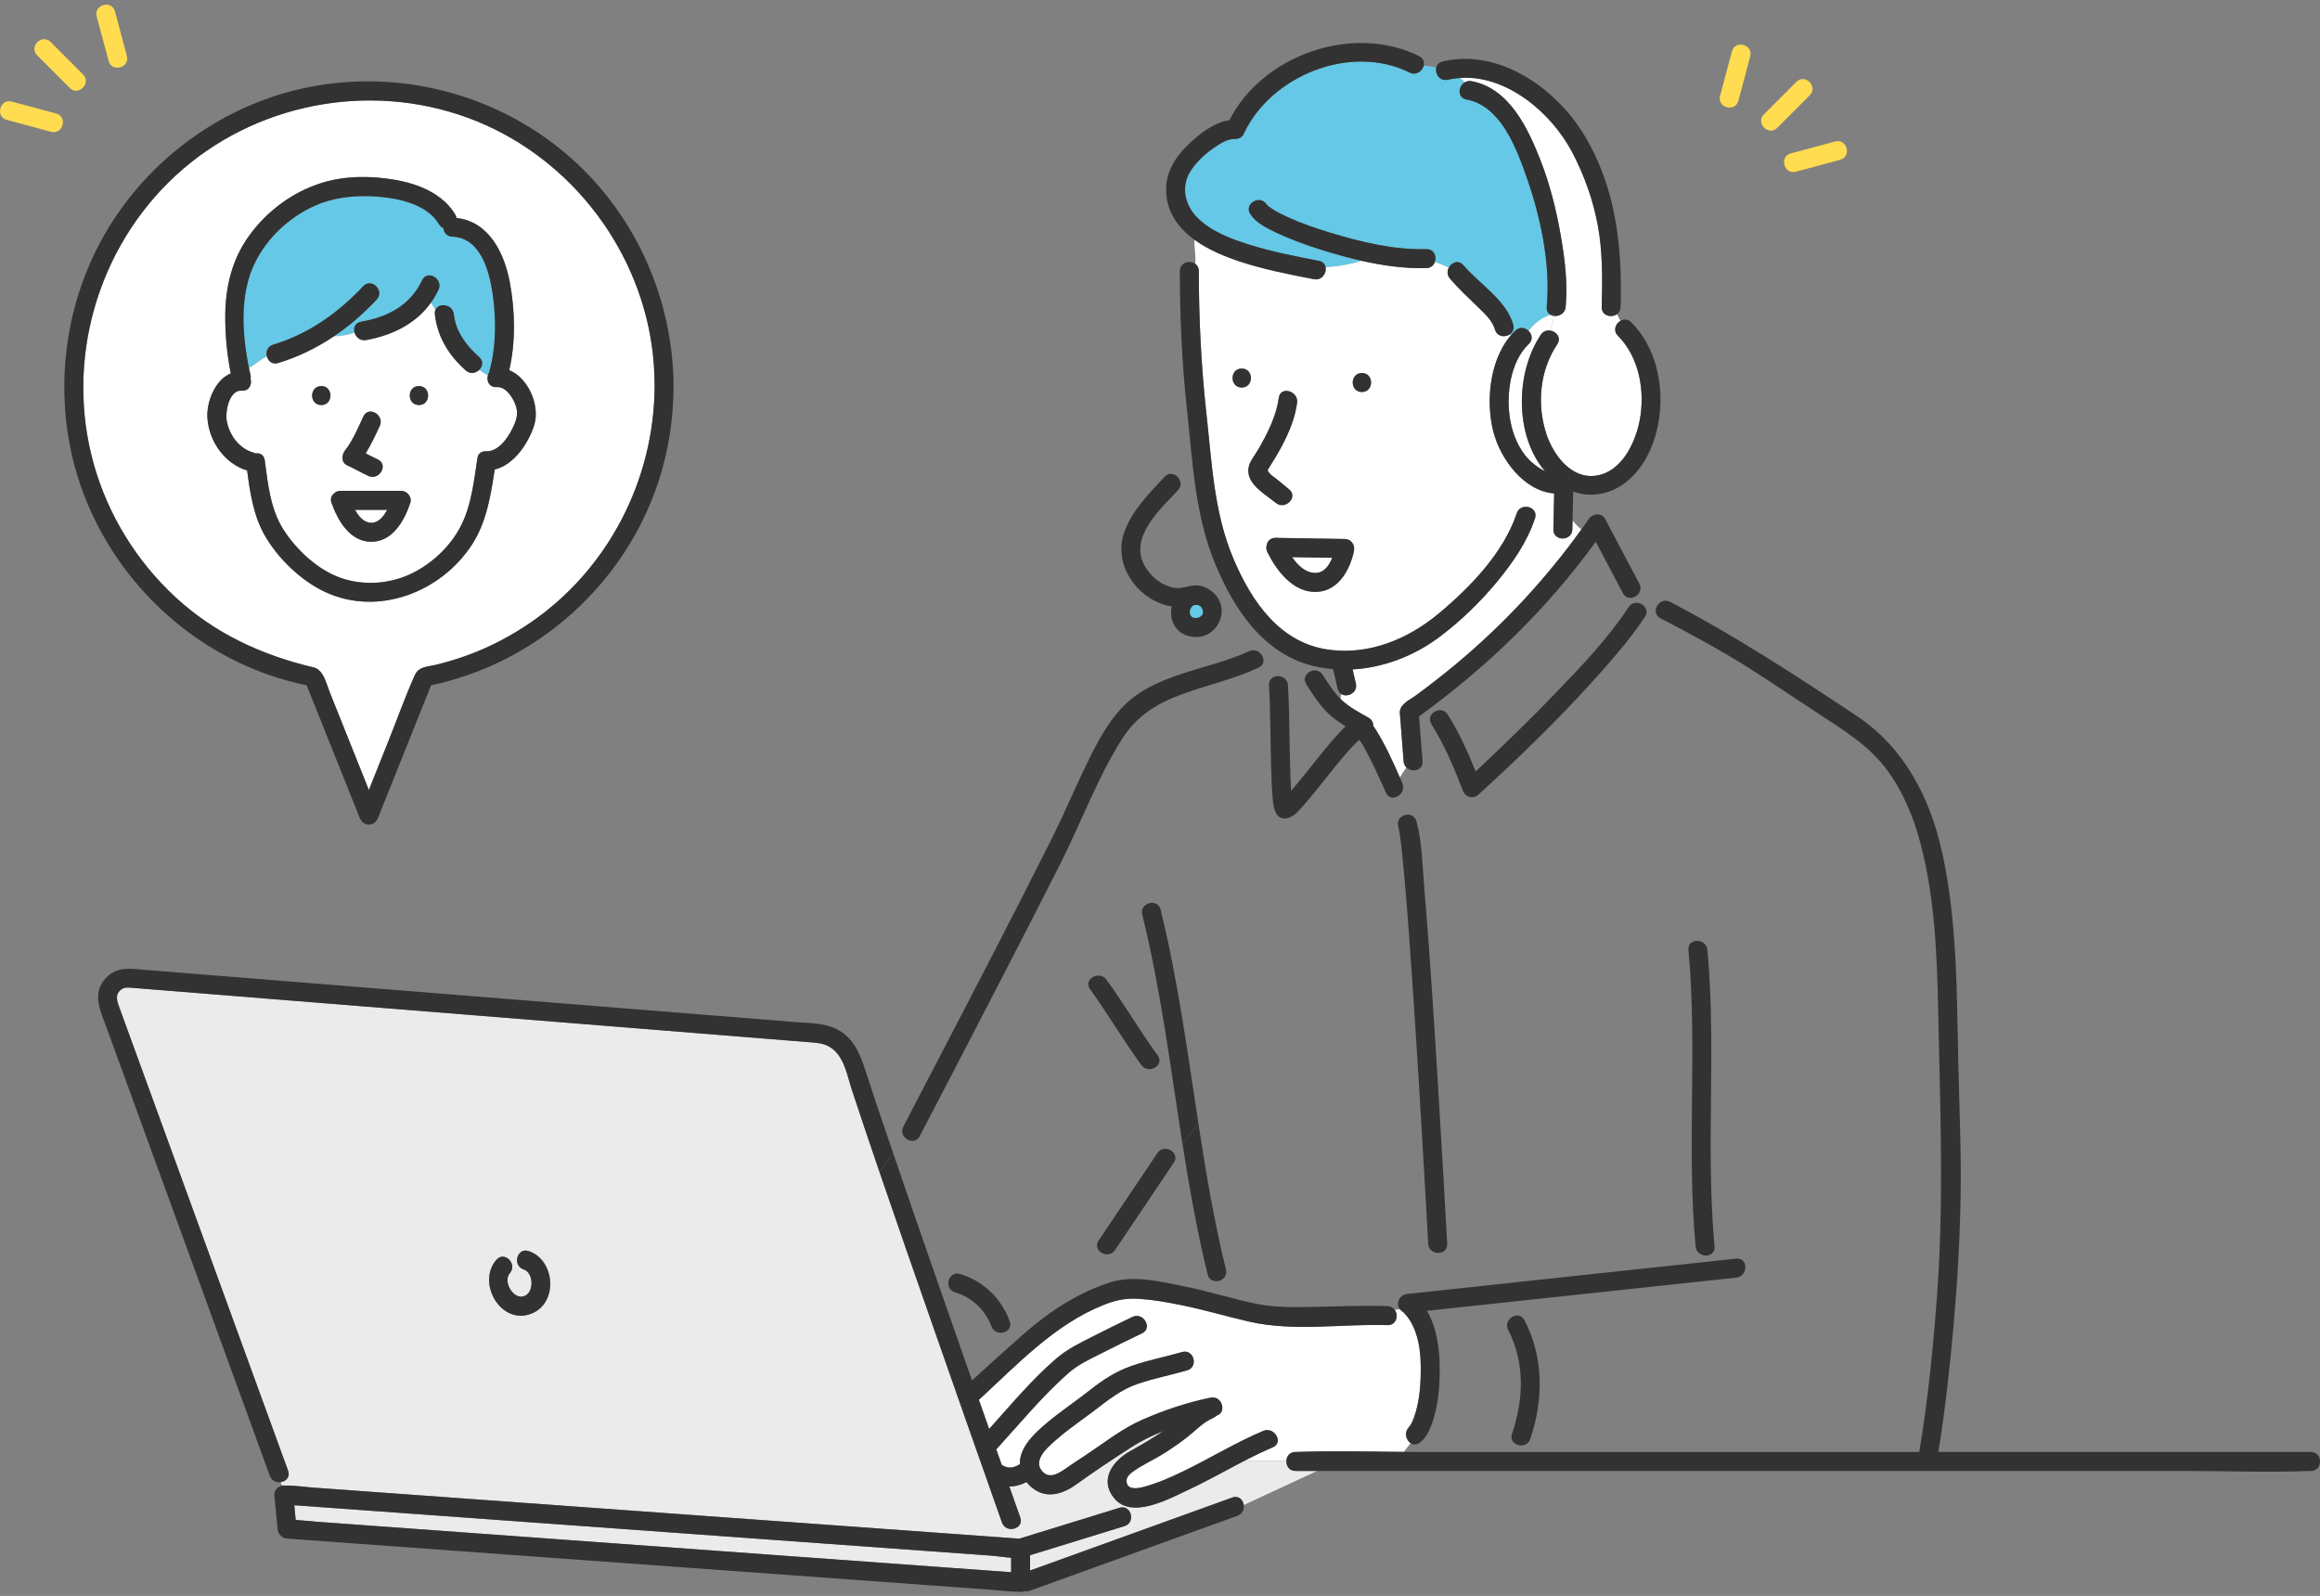 <svg width="266" height="183" viewBox="0 0 266 183" fill="none" xmlns="http://www.w3.org/2000/svg">
<rect x="0" y="0" width="266" height="183" fill="#808080" stroke="none"/>
<g clip-path="url(#clip0_6783_3132)">
<path d="M136.844 69.396C136.195 69.816 136.243 71.008 137.247 70.856C137.723 70.782 138.063 70.434 137.903 69.945C137.709 69.355 137.29 69.319 136.844 69.398V69.396Z" fill="#64C8E6"/>
<path d="M148.146 63.885C148.799 64.825 149.658 65.657 150.735 65.693C151.773 65.728 152.382 64.885 152.747 63.958C151.214 63.932 149.68 63.909 148.146 63.883V63.885Z" fill="white"/>
<path d="M31.315 39.526C35.382 38.287 38.752 35.897 41.645 32.819C42.607 31.796 44.141 33.34 43.182 34.36C41.687 35.952 40.056 37.366 38.285 38.56C39.096 38.529 39.89 38.425 40.651 38.136C40.501 37.608 40.696 37.016 41.388 36.893C44.439 36.354 47.022 35.041 48.394 32.136C48.993 30.869 50.866 31.976 50.271 33.235C50.02 33.764 49.728 34.249 49.404 34.703C49.578 34.978 49.746 35.253 49.924 35.525C50.289 34.679 51.902 34.859 52.03 36.037C52.248 38.032 53.481 39.649 54.935 40.94C55.457 41.404 55.339 42.016 54.957 42.402C55.265 42.651 55.59 42.865 55.935 43.028C55.969 42.913 56.014 42.8 56.082 42.699C56.09 42.651 56.097 42.604 56.111 42.556C56.896 39.734 56.896 36.499 56.469 33.621C56.084 31.02 55.07 27.245 51.862 27.14C51.218 27.119 50.872 26.645 50.821 26.144C50.627 26.067 50.449 25.922 50.313 25.695C48.947 23.41 45.724 22.734 43.277 22.546C40.688 22.346 38.06 22.621 35.704 23.77C32.971 25.103 30.691 27.271 29.295 29.986C27.444 33.59 27.736 38.253 28.54 42.204C29.234 41.758 29.882 41.243 30.586 40.847C30.461 40.328 30.657 39.727 31.309 39.526H31.315Z" fill="#64C8E6"/>
<path d="M58.986 46.137C58.624 45.343 57.907 44.319 56.935 44.388C56.087 44.45 55.759 43.672 55.941 43.028C55.595 42.866 55.271 42.652 54.962 42.402C54.579 42.79 53.927 42.947 53.403 42.481C51.474 40.769 50.144 38.632 49.862 36.038C49.84 35.838 49.868 35.666 49.929 35.525C49.751 35.256 49.583 34.978 49.409 34.703C47.676 37.125 44.964 38.465 41.97 38.994C41.291 39.115 40.804 38.658 40.656 38.137C39.893 38.426 39.099 38.529 38.291 38.561C36.338 39.877 34.214 40.923 31.897 41.628C31.21 41.838 30.727 41.39 30.595 40.848C29.89 41.242 29.241 41.759 28.549 42.204C28.605 42.477 28.662 42.747 28.724 43.012C28.759 43.169 28.761 43.315 28.739 43.45C28.909 44.089 28.577 44.852 27.737 44.794C26.261 44.693 25.818 47.192 26.002 48.256C26.289 49.915 27.453 51.476 29.109 51.915C29.188 51.935 29.259 51.963 29.324 51.994C29.8 51.925 30.271 52.147 30.356 52.771C30.718 55.454 30.984 58.284 32.443 60.634C33.901 62.985 36.419 65.337 39.042 66.26C41.759 67.216 44.872 66.965 47.431 65.65C49.775 64.444 51.852 62.412 52.986 60.022C54.083 57.711 54.358 55.042 54.739 52.543C54.818 52.03 55.154 51.79 55.535 51.759C55.615 51.745 55.698 51.739 55.786 51.743C57.318 51.81 58.555 49.745 59.038 48.513C59.37 47.664 59.375 46.984 58.99 46.137H58.986ZM39.569 51.634C40.459 50.509 41.059 49.048 41.662 47.753C42.255 46.481 44.127 47.59 43.539 48.852C43.047 49.905 42.544 50.984 41.929 51.984C42.391 52.222 42.85 52.464 43.32 52.685C44.587 53.282 43.482 55.159 42.223 54.567C41.401 54.179 40.611 53.731 39.789 53.345C39.091 53.016 39.176 52.131 39.569 51.634ZM36.838 46.446C35.437 46.446 35.439 44.268 36.838 44.268C38.237 44.268 38.237 46.446 36.838 46.446ZM47.044 57.66C46.377 59.686 45.012 62.123 42.571 62.123C40.121 62.123 38.723 59.682 38.01 57.66C37.838 57.171 38.014 56.785 38.33 56.559C38.504 56.391 38.745 56.282 39.057 56.282H45.994C46.672 56.282 47.265 56.981 47.041 57.66H47.044ZM48.034 46.446C46.632 46.446 46.634 44.268 48.034 44.268C49.433 44.268 49.433 46.446 48.034 46.446Z" fill="white"/>
<path d="M40.707 58.461C41.136 59.241 41.745 59.948 42.573 59.946C43.397 59.946 43.98 59.239 44.387 58.461H40.707Z" fill="white"/>
<path d="M20.1 68.461C24.617 72.643 30.005 75.127 35.941 76.527C37.103 76.8 37.384 78.313 37.785 79.317C38.513 81.137 39.24 82.954 39.969 84.774C40.744 86.713 41.52 88.651 42.295 90.59C43.044 88.719 43.793 86.848 44.54 84.976C45.548 82.459 46.457 79.873 47.572 77.4C48.014 76.418 49.028 76.465 49.973 76.236C51.277 75.921 52.564 75.527 53.823 75.057C56.301 74.133 58.661 72.879 60.844 71.382C69.712 65.301 75.01 55.051 75.058 44.318C75.052 42.803 74.965 41.285 74.757 39.784C73.113 27.948 64.852 17.617 53.637 13.506C42.226 9.324 29.107 11.865 20.155 20.12C11.127 28.445 7.428 41.401 10.762 53.249C12.4 59.073 15.667 64.36 20.102 68.463L20.1 68.461ZM26.461 42.819C26.038 40.695 25.829 38.495 25.829 36.342C25.829 32.958 26.582 29.748 28.599 26.983C30.639 24.191 33.517 22.049 36.817 20.995C39.538 20.128 42.59 20.136 45.378 20.635C47.989 21.102 50.777 22.217 52.196 24.595C52.277 24.732 52.325 24.867 52.344 24.997C56.054 25.399 57.823 28.986 58.457 32.378C59.058 35.593 59.147 39.209 58.388 42.445C60.597 43.336 61.913 46.511 61.273 48.673C60.67 50.703 58.967 53.319 56.724 53.833C56.273 56.816 55.787 59.881 54.115 62.451C50.568 67.905 43.38 70.701 37.305 67.891C34.517 66.6 31.823 64.002 30.315 61.317C29.046 59.055 28.675 56.489 28.337 53.954C25.771 53.172 23.979 50.627 23.785 47.982C23.651 46.146 24.631 43.564 26.461 42.819Z" fill="white"/>
<path d="M115.929 178.619C115.143 178.574 114.327 178.431 113.585 178.378C111.25 178.21 108.916 178.039 106.58 177.871C99.554 177.362 92.53 176.855 85.505 176.346C77.382 175.758 69.262 175.17 61.139 174.584C54.398 174.097 47.657 173.608 40.916 173.12C38.525 172.948 36.133 172.774 33.742 172.602C33.795 173.164 33.849 173.724 33.902 174.287C34.724 174.336 35.55 174.439 36.365 174.499C38.661 174.665 40.959 174.833 43.256 175C50.25 175.509 57.242 176.015 64.236 176.524C72.362 177.114 80.489 177.705 88.615 178.297C95.299 178.782 101.985 179.269 108.669 179.754C111.089 179.93 113.508 180.107 115.929 180.281V178.621V178.619Z" fill="#EBEBEB"/>
<path d="M162.121 162.548C162.789 160.671 162.924 158.544 162.894 156.57C162.868 154.849 162.612 153.027 161.726 151.52C161.507 151.146 161.293 150.884 161.001 150.568C160.979 150.544 160.918 150.484 160.865 150.433C160.849 150.421 160.831 150.409 160.815 150.399C160.683 150.316 160.58 150.219 160.499 150.114C160.307 150.148 160.114 150.175 159.914 150.197C160.368 150.843 160.09 151.975 159.076 151.944C153.847 151.777 148.317 152.724 143.169 151.532C140.57 150.93 138.019 150.171 135.4 149.643C133.837 149.326 132.256 149.041 130.663 148.932C129.136 148.827 128.017 149.043 126.584 149.607C120.938 151.829 116.626 156.467 112.227 160.51C112.618 161.625 113.009 162.742 113.402 163.857C115.883 161.092 118.313 158.174 121.124 155.758C122.387 154.675 123.817 153.989 125.298 153.239C126.802 152.476 128.311 151.726 129.833 151.003C131.092 150.407 132.195 152.284 130.93 152.884C129.406 153.607 127.896 154.356 126.394 155.12C125.049 155.803 123.677 156.407 122.535 157.407C119.517 160.051 116.922 163.235 114.221 166.19C114.43 166.788 114.642 167.384 114.853 167.98C114.887 167.995 114.922 168.013 114.956 168.033C115.697 168.461 116.292 168.271 116.924 167.892C116.92 167.764 116.922 167.635 116.934 167.506C117.112 165.724 118.683 164.288 119.97 163.199C121.547 161.867 123.274 160.726 124.892 159.449C126.426 158.239 127.881 157.265 129.74 156.619C131.63 155.962 133.604 155.581 135.525 155.031C136.875 154.645 137.446 156.748 136.102 157.132C134.236 157.667 132.321 158.041 130.481 158.665C128.501 159.334 127.058 160.526 125.416 161.774C124.07 162.797 122.661 163.744 121.379 164.847C120.432 165.661 118.355 167.267 119.418 168.617C120.321 169.766 121.553 168.833 122.458 168.197C123.076 167.764 123.717 167.352 124.347 166.936C126.517 165.508 128.594 163.831 130.985 162.784C133.507 161.679 136.09 160.819 138.784 160.261C140.122 159.983 140.703 161.985 139.448 162.338C139.341 162.453 139.207 162.548 139.039 162.617C137.952 163.067 137.161 163.964 136.189 164.726C135.282 165.439 134.335 166.094 133.357 166.706C132.252 167.397 131.023 167.938 129.962 168.691C129.604 168.944 129.169 169.283 129.159 169.766C129.138 170.873 130.367 170.693 131.066 170.508C132.653 170.093 134.203 169.411 135.675 168.696C138.754 167.201 141.669 165.409 144.829 164.073C146.104 163.532 147.21 165.409 145.926 165.954C144.792 166.433 143.689 166.974 142.598 167.538H147.479C147.495 167.007 147.845 166.489 148.527 166.489C148.59 166.489 148.655 166.49 148.718 166.489C152.786 166.332 156.884 166.447 160.961 166.481C161.214 166.146 161.473 165.817 161.726 165.481C161.157 165.1 160.93 164.087 161.677 163.548C161.272 163.839 161.712 163.419 161.629 163.542C161.837 163.231 161.989 162.898 162.114 162.548H162.121Z" fill="white"/>
<path d="M151.381 28.608C149.6 28.045 147.828 27.402 146.146 26.588C145.136 26.099 143.978 25.52 143.353 24.544C142.597 23.36 144.478 22.269 145.231 23.445C145.219 23.427 145.314 23.564 145.496 23.701C145.602 23.78 145.802 23.915 145.96 24.015C146.521 24.366 147.118 24.659 147.719 24.932C149.261 25.635 150.879 26.184 152.5 26.677C156.043 27.754 159.814 28.667 163.541 28.57C164.415 28.546 164.741 29.382 164.527 30.026C165.051 30.243 165.6 30.441 166.118 30.689C166.438 30.089 167.231 29.758 167.788 30.414C169.606 32.552 172.689 34.392 173.501 37.212C173.65 37.724 173.44 38.123 173.102 38.35C173.142 38.39 173.179 38.431 173.213 38.477C173.381 38.279 173.559 38.089 173.746 37.911C174.245 37.435 174.871 37.566 175.256 37.936C175.916 37.113 176.745 36.416 177.782 36.099C177.495 35.938 177.3 35.639 177.339 35.194C177.802 30.158 176.594 24.673 174.905 19.952C173.75 16.724 171.976 12.116 168.138 11.413C167.073 11.217 167.183 9.916 167.922 9.455C167.778 9.267 167.614 9.093 167.434 8.938C166.958 8.97 166.48 9.035 166.001 9.146C165.063 9.364 164.498 8.437 164.679 7.734C164.207 7.607 163.721 7.554 163.229 7.554C163.063 8.172 162.367 8.7 161.616 8.326C154.877 4.964 145.658 8.675 142.579 15.398C142.429 15.724 141.99 15.954 141.64 15.936C140.713 15.891 139.786 16.532 139.061 17.041C138.051 17.752 137.091 18.665 136.442 19.722C135.397 21.431 135.869 23.515 137.223 24.903C138.816 26.532 141.118 27.394 143.247 28.059C145.855 28.875 148.543 29.402 151.223 29.916C151.677 30.004 151.917 30.293 151.986 30.629C153.385 30.582 154.794 30.303 156.122 29.915C154.509 29.55 152.919 29.099 151.379 28.612L151.381 28.608Z" fill="#64C8E6"/>
<path d="M180.299 59.697C180.291 60.029 180.285 60.364 180.277 60.697C180.247 62.099 178.073 62.099 178.103 60.697C178.133 59.324 178.162 57.952 178.192 56.58C174.737 56.322 172.048 52.663 171.234 49.556C170.318 46.073 170.781 41.328 173.21 38.472C173.176 38.427 173.139 38.385 173.099 38.346C172.544 38.716 171.645 38.621 171.403 37.787C171.091 36.702 170.152 35.882 169.368 35.124C168.299 34.09 167.214 33.086 166.249 31.952C165.902 31.542 165.915 31.062 166.117 30.686C165.599 30.439 165.05 30.241 164.526 30.023C164.396 30.413 164.068 30.732 163.54 30.746C161.074 30.811 158.572 30.462 156.125 29.91C154.797 30.298 153.388 30.577 151.989 30.625C152.127 31.306 151.564 32.189 150.649 32.013C147.831 31.47 144.997 30.918 142.263 30.025C140.483 29.443 138.536 28.647 136.949 27.492C136.904 28.385 137.143 29.373 137.042 30.249C137.285 30.423 137.453 30.702 137.453 31.092C137.457 36.569 137.722 41.987 138.325 47.431C138.951 53.093 139.186 58.837 141.453 64.144C143.542 69.039 146.799 73.788 152.445 74.514C157.07 75.109 161.498 73.251 164.99 70.326C168.566 67.334 172.4 63.386 173.901 58.863C174.342 57.538 176.441 58.108 175.998 59.441C175.085 62.192 173.39 64.611 171.552 66.819C169.649 69.105 167.49 71.194 165.117 72.986C162.232 75.168 158.696 76.556 155.087 76.76C155.212 77.299 155.336 77.837 155.459 78.376C155.704 79.439 154.487 80.025 153.789 79.588C153.749 79.766 153.718 79.948 153.702 80.134C153.749 80.18 153.793 80.229 153.84 80.273C154.734 81.113 155.858 81.699 156.915 82.297C157.315 82.522 157.465 82.877 157.443 83.228C157.577 83.404 157.7 83.594 157.817 83.78C158.864 85.471 159.696 87.321 160.5 89.146C160.73 88.752 160.973 88.368 161.251 87.998C161.075 87.826 160.955 87.588 160.931 87.285C160.801 85.594 160.672 83.903 160.542 82.21C160.528 82.022 160.483 81.81 160.496 81.621C160.568 80.707 161.623 80.263 162.281 79.782C163.86 78.625 165.405 77.423 166.911 76.172C172.356 71.641 177.178 66.459 181.312 60.714C180.925 60.398 180.599 60.051 180.301 59.691L180.299 59.697ZM142.372 44.437C140.971 44.437 140.973 42.259 142.372 42.259C143.771 42.259 143.771 44.437 142.372 44.437ZM143.125 54.011C143.115 53.286 143.471 52.776 143.846 52.199C144.281 51.536 144.674 50.847 145.036 50.142C145.765 48.724 146.404 47.205 146.619 45.615C146.805 44.231 148.9 44.823 148.716 46.193C148.36 48.839 146.957 51.346 145.548 53.562C145.273 53.995 145.307 53.936 145.548 54.257C145.744 54.516 146.129 54.736 146.376 54.94C146.852 55.334 147.331 55.726 147.807 56.12C148.888 57.011 147.342 58.544 146.269 57.661C145.151 56.738 143.147 55.657 143.123 54.013L143.125 54.011ZM155.238 63.184C154.777 65.374 153.435 67.79 150.923 67.871C148.263 67.958 146.37 65.449 145.313 63.314C145.188 63.061 145.165 62.815 145.212 62.594C145.269 62.126 145.591 61.703 146.178 61.679C146.301 61.657 146.423 61.657 146.542 61.681C149.091 61.722 151.641 61.764 154.19 61.805C154.929 61.817 155.384 62.489 155.238 63.184ZM156.149 44.95C154.747 44.95 154.749 42.772 156.149 42.772C157.548 42.772 157.548 44.95 156.149 44.95Z" fill="white"/>
<path d="M185.507 38.507C184.914 37.911 185.228 37.121 185.787 36.796C185.643 36.55 185.518 36.287 185.408 36.016C184.769 36.493 183.613 36.22 183.643 35.192C183.732 32.099 183.763 28.964 183.208 25.909C182.669 22.946 181.629 20.049 180.222 17.39C177.862 12.932 172.746 8.582 167.436 8.934C167.615 9.091 167.779 9.265 167.924 9.451C168.139 9.316 168.408 9.253 168.716 9.308C173.048 10.102 175.2 14.726 176.641 18.412C177.702 21.128 178.416 23.984 178.924 26.853C179.406 29.586 179.769 32.416 179.515 35.192C179.443 35.962 178.742 36.307 178.153 36.221C178.096 36.802 177.943 37.36 177.756 37.907C178.453 38.018 179.05 38.734 178.546 39.483C176.528 42.479 176.181 46.447 177.331 49.843C178.139 52.226 180.188 54.978 183.034 54.537C185.924 54.087 187.469 50.849 187.983 48.289C188.655 44.948 187.975 40.984 185.509 38.507H185.507Z" fill="white"/>
<path d="M175.28 39.446C173.1 41.522 172.64 45.438 173.173 48.294C173.462 49.84 174.128 51.47 175.221 52.623C175.679 53.106 176.383 53.668 177.138 54.036C173.606 49.896 173.762 42.692 176.663 38.385C176.942 37.971 177.361 37.846 177.75 37.908C177.94 37.359 178.09 36.803 178.147 36.222C178.015 36.203 177.889 36.159 177.776 36.098C176.736 36.413 175.91 37.109 175.25 37.935C175.649 38.318 175.794 38.957 175.278 39.448L175.28 39.446Z" fill="white"/>
<path d="M147.486 167.54H142.605C140.449 168.654 138.34 169.862 136.134 170.886C133.915 171.916 129.719 174.245 127.721 171.767C126.008 169.645 127.615 167.494 129.559 166.403C130.862 165.672 132.154 164.926 133.387 164.092C132.081 164.609 130.822 165.227 129.662 165.975C127.53 167.351 125.387 168.773 123.328 170.258C122.085 171.153 120.49 171.753 119.016 171.031C118.504 170.781 118.049 170.399 117.694 169.94C117.048 170.264 116.393 170.452 115.723 170.449C116.142 171.633 116.557 172.817 116.976 174.001C117.447 175.328 115.344 175.892 114.88 174.579C114.741 174.189 114.605 173.801 114.467 173.411C111.921 166.209 109.389 159.001 106.872 151.789C104.852 146.003 102.826 140.215 100.844 134.414C99.781 131.306 98.731 128.193 97.702 125.074C97.121 123.317 96.781 120.941 95.022 119.987C94.326 119.608 93.583 119.569 92.82 119.507C91.228 119.379 89.637 119.252 88.044 119.123C81.151 118.569 74.259 118.016 67.366 117.462C58.641 116.761 49.914 116.06 41.188 115.359C34.226 114.8 27.266 114.24 20.303 113.682C18.613 113.547 16.926 113.41 15.236 113.276C14.742 113.236 14.284 113.149 13.849 113.499C13.119 114.086 13.45 114.886 13.704 115.589C15.698 121.064 17.695 126.541 19.689 132.016C22.627 140.086 25.568 148.155 28.507 156.225C30.015 160.365 31.523 164.506 33.032 168.647C33.299 169.377 32.775 169.874 32.175 169.953C32.228 170.082 32.281 170.215 32.333 170.346C32.402 170.332 32.471 170.328 32.54 170.332C32.588 170.336 32.635 170.344 32.682 170.342C33.766 170.32 34.892 170.502 35.971 170.579C38.307 170.748 40.641 170.918 42.977 171.086C50.003 171.595 57.026 172.102 64.052 172.611C72.174 173.199 80.295 173.785 88.417 174.373C95.158 174.86 101.899 175.35 108.64 175.837C111.391 176.037 114.142 176.235 116.893 176.435C116.943 176.413 116.992 176.391 117.048 176.375C120.816 175.213 124.583 174.053 128.352 172.89C129.694 172.476 130.263 174.579 128.929 174.991C125.32 176.104 121.71 177.217 118.101 178.33V180.082C118.878 179.803 119.652 179.522 120.429 179.243C127.383 176.732 134.336 174.223 141.29 171.712C142.022 171.449 142.52 171.975 142.599 172.579L151.029 168.662H148.533C147.816 168.662 147.468 168.092 147.486 167.534V167.54ZM60.931 150.63C57.429 152.009 54.615 147.098 56.919 144.452C57.842 143.395 59.374 144.941 58.457 145.993C57.595 146.981 58.963 149.238 60.238 148.563C61.265 148.019 61.155 145.925 60.038 145.557C58.714 145.12 59.285 143.017 60.615 143.456C63.659 144.464 64.038 149.407 60.931 150.63Z" fill="#EBEBEB"/>
<path d="M148.161 92.203C148.139 92.335 148.157 92.269 148.161 92.203V92.203Z" fill="#64C8E6"/>
<path d="M156.248 84.511C156.248 84.511 156.258 84.517 156.26 84.522C156.266 84.532 156.29 84.459 156.248 84.511Z" fill="#64C8E6"/>
<path d="M177.779 36.095C177.892 36.158 178.016 36.202 178.151 36.22C178.159 36.147 178.161 36.071 178.167 35.996C178.034 36.022 177.908 36.057 177.781 36.095H177.779Z" fill="#323232"/>
<path d="M178.921 26.853C178.413 23.983 177.7 21.128 176.638 18.411C175.198 14.726 173.046 10.102 168.714 9.308C168.405 9.251 168.136 9.316 167.921 9.451C168.208 9.825 168.419 10.249 168.526 10.674C168.419 10.251 168.21 9.825 167.921 9.451C167.182 9.912 167.071 11.213 168.136 11.409C171.974 12.112 173.747 16.72 174.903 19.948C176.593 24.671 177.8 30.156 177.338 35.19C177.296 35.635 177.492 35.934 177.781 36.094C177.907 36.057 178.034 36.023 178.166 35.995C178.188 35.625 178.17 35.245 178.091 34.851C178.17 35.247 178.186 35.625 178.166 35.995C178.162 36.071 178.158 36.146 178.15 36.219C178.739 36.304 179.441 35.96 179.512 35.19C179.767 32.413 179.405 29.584 178.921 26.851V26.853Z" fill="#323232"/>
<path d="M154.191 61.805C151.641 61.763 149.092 61.722 146.543 61.68C146.424 61.656 146.3 61.656 146.179 61.678C145.594 61.702 145.272 62.126 145.213 62.593C145.165 62.815 145.187 63.062 145.313 63.314C146.371 65.448 148.264 67.956 150.924 67.87C153.436 67.789 154.778 65.373 155.238 63.183C155.384 62.488 154.928 61.817 154.191 61.805ZM150.736 65.694C149.657 65.656 148.8 64.827 148.147 63.886C149.681 63.912 151.214 63.936 152.748 63.961C152.382 64.886 151.774 65.732 150.736 65.696V65.694Z" fill="#323232"/>
<path d="M181.645 15.492C178.398 10.128 171.925 5.532 165.423 7.041C164.999 7.14 164.763 7.411 164.68 7.73C165.34 7.906 165.979 8.219 166.57 8.714C165.979 8.221 165.34 7.906 164.68 7.73C164.499 8.433 165.064 9.36 166.003 9.142C166.481 9.031 166.959 8.965 167.435 8.934C172.746 8.581 177.864 12.932 180.222 17.389C181.629 20.049 182.67 22.946 183.208 25.908C183.763 28.964 183.734 32.098 183.643 35.191C183.613 36.219 184.771 36.492 185.407 36.015C185.172 35.429 185 34.797 184.828 34.199C184.998 34.797 185.17 35.429 185.407 36.015C185.641 35.841 185.805 35.568 185.817 35.191C186.014 28.33 185.279 21.494 181.645 15.494V15.492Z" fill="#323232"/>
<path d="M173.499 37.209C172.685 34.391 169.602 32.55 167.786 30.411C167.227 29.754 166.434 30.086 166.116 30.686C166.699 30.966 167.243 31.304 167.658 31.803C167.243 31.304 166.701 30.964 166.116 30.686C165.916 31.063 165.901 31.544 166.248 31.952C167.213 33.086 168.298 34.09 169.367 35.124C170.152 35.882 171.09 36.704 171.403 37.787C171.79 39.132 173.889 38.56 173.499 37.209Z" fill="#323232"/>
<path d="M187.044 36.965C186.646 36.567 186.162 36.577 185.787 36.794C186.125 37.365 186.573 37.84 187.219 38.119C186.573 37.842 186.123 37.367 185.787 36.794C185.227 37.119 184.913 37.911 185.506 38.505C187.972 40.983 188.652 44.947 187.98 48.288C187.466 50.848 185.919 54.086 183.032 54.535C180.188 54.977 178.136 52.224 177.328 49.842C176.178 46.446 176.524 42.477 178.544 39.481C179.048 38.733 178.451 38.016 177.753 37.905C177.429 38.848 177.002 39.763 176.787 40.733C177.002 39.765 177.429 38.848 177.753 37.905C177.364 37.844 176.945 37.969 176.666 38.382C173.765 42.689 173.609 49.893 177.14 54.034C176.385 53.666 175.682 53.103 175.223 52.62C174.131 51.468 173.465 49.838 173.176 48.291C172.642 45.438 173.103 41.521 175.283 39.444C175.799 38.953 175.654 38.313 175.255 37.931C174.931 38.337 174.644 38.771 174.395 39.206C174.644 38.771 174.929 38.335 175.255 37.931C174.87 37.561 174.243 37.43 173.745 37.905C170.852 40.662 170.257 45.828 171.235 49.555C172.052 52.662 174.741 56.321 178.194 56.579C178.164 57.951 178.134 59.323 178.105 60.696C178.075 62.097 180.249 62.097 180.279 60.696C180.287 60.363 180.293 60.028 180.3 59.696C180.061 59.406 179.836 59.109 179.615 58.812C179.838 59.109 180.061 59.406 180.3 59.696C180.324 58.589 180.348 57.48 180.372 56.373C182.401 57.093 184.654 56.682 186.403 55.311C188.753 53.47 189.929 50.484 190.277 47.589C190.725 43.84 189.761 39.695 187.045 36.967L187.044 36.965Z" fill="#323232"/>
<path d="M134.346 69.543C134.034 70.995 134.684 72.615 136.467 72.977C139.623 73.616 141.459 69.579 138.773 67.69C138.208 67.292 137.54 67.07 136.846 67.141C136.739 67.137 136.627 67.151 136.506 67.183C136.488 67.187 136.473 67.195 136.455 67.199C135.822 67.319 135.273 67.517 134.575 67.391C133.131 67.127 131.854 66.052 131.182 64.769C129.486 61.533 133.067 58.353 135.061 56.216C136.016 55.193 134.482 53.65 133.524 54.676C131.763 56.563 129.805 58.513 128.911 60.995C128.083 63.288 128.797 65.662 130.425 67.409C131.459 68.517 132.858 69.309 134.344 69.543H134.346ZM137.245 70.854C136.239 71.007 136.194 69.816 136.842 69.395C137.289 69.315 137.708 69.351 137.901 69.941C138.061 70.43 137.722 70.781 137.245 70.852V70.854Z" fill="#323232"/>
<path d="M31.875 77.733C32.956 78.072 34.054 78.349 35.161 78.581C37.189 83.65 39.216 88.717 41.244 93.787C41.655 94.814 42.928 94.817 43.341 93.787C45.368 88.717 47.396 83.648 49.426 78.579C61.572 76.024 71.686 66.959 75.534 55.113C76.665 51.632 77.212 47.972 77.23 44.315C77.184 34.014 72.613 24.055 64.689 17.453C56.665 10.768 45.983 8.004 35.726 9.93C25.764 11.802 16.918 18.202 11.912 27.02C6.689 36.22 5.902 47.679 9.922 57.483C13.863 67.093 21.962 74.628 31.875 77.735V77.733ZM20.151 20.117C29.104 11.861 42.224 9.321 53.633 13.503C64.849 17.614 73.109 27.942 74.754 39.78C74.963 41.281 75.048 42.8 75.054 44.315C75.005 55.05 69.706 65.299 60.841 71.379C58.659 72.876 56.299 74.129 53.819 75.054C52.56 75.523 51.276 75.917 49.969 76.232C49.023 76.46 48.011 76.414 47.568 77.397C46.453 79.868 45.544 82.456 44.536 84.973C43.788 86.844 43.038 88.716 42.291 90.587C41.517 88.648 40.74 86.71 39.965 84.771C39.238 82.951 38.511 81.133 37.782 79.313C37.38 78.309 37.098 76.799 35.938 76.523C30.001 75.123 24.614 72.64 20.096 68.458C15.663 64.355 12.396 59.068 10.756 53.244C7.422 41.396 11.122 28.44 20.149 20.115L20.151 20.117Z" fill="#323232"/>
<path d="M45.996 56.283H39.059C38.747 56.283 38.504 56.392 38.332 56.56C38.016 56.786 37.838 57.172 38.011 57.661C38.725 59.683 40.122 62.125 42.573 62.125C45.013 62.125 46.379 59.687 47.045 57.661C47.268 56.982 46.673 56.283 45.998 56.283H45.996ZM42.573 59.947C41.745 59.947 41.136 59.242 40.707 58.461H44.387C43.982 59.24 43.397 59.945 42.573 59.947Z" fill="#323232"/>
<path d="M41.661 47.754C41.059 49.049 40.458 50.509 39.569 51.636C39.175 52.133 39.09 53.018 39.788 53.346C40.61 53.735 41.401 54.182 42.223 54.568C43.482 55.16 44.586 53.283 43.319 52.687C42.849 52.465 42.389 52.224 41.928 51.986C42.543 50.986 43.049 49.909 43.539 48.853C44.128 47.59 42.254 46.483 41.661 47.754Z" fill="#323232"/>
<path d="M36.837 44.268C35.438 44.268 35.436 46.446 36.837 46.446C38.238 46.446 38.238 44.268 36.837 44.268Z" fill="#323232"/>
<path d="M48.033 44.268C46.633 44.268 46.631 46.446 48.033 46.446C49.434 46.446 49.434 44.268 48.033 44.268Z" fill="#323232"/>
<path d="M49.859 36.036C50.142 38.63 51.472 40.767 53.401 42.479C54.444 43.406 55.988 41.871 54.938 40.939C53.484 39.646 52.251 38.03 52.033 36.036C51.883 34.657 49.707 34.642 49.859 36.036Z" fill="#323232"/>
<path d="M41.968 38.992C45.521 38.364 48.683 36.6 50.274 33.236C50.869 31.976 48.996 30.869 48.397 32.136C47.023 35.041 44.44 36.352 41.391 36.893C40.016 37.137 40.599 39.236 41.968 38.994V38.992Z" fill="#323232"/>
<path d="M31.894 41.626C36.311 40.282 40.036 37.705 43.184 34.359C44.143 33.339 42.609 31.796 41.647 32.818C38.752 35.897 35.384 38.287 31.317 39.525C29.983 39.931 30.55 42.034 31.894 41.626Z" fill="#323232"/>
<path d="M28.333 53.953C28.673 56.488 29.043 59.054 30.311 61.315C31.819 64.001 34.513 66.599 37.301 67.89C43.378 70.7 50.564 67.904 54.112 62.45C55.783 59.88 56.268 56.814 56.72 53.832C58.965 53.317 60.669 50.7 61.27 48.672C61.912 46.509 60.594 43.335 58.384 42.444C59.143 39.21 59.054 35.592 58.453 32.377C57.819 28.984 56.048 25.398 52.341 24.996C52.321 24.866 52.274 24.731 52.193 24.594C50.772 22.216 47.985 21.101 45.374 20.634C42.586 20.135 39.535 20.127 36.813 20.994C33.513 22.046 30.635 24.188 28.596 26.982C26.578 29.747 25.825 32.957 25.825 36.341C25.825 38.493 26.035 40.695 26.458 42.818C24.628 43.563 23.647 46.145 23.782 47.981C23.973 50.626 25.768 53.171 28.333 53.953ZM27.732 44.792C28.57 44.85 28.904 44.086 28.734 43.448C28.756 43.313 28.754 43.167 28.718 43.01C27.792 38.899 27.321 33.836 29.302 29.984C30.697 27.271 32.977 25.103 35.711 23.768C38.066 22.62 40.695 22.345 43.284 22.545C45.73 22.733 48.953 23.408 50.319 25.693C50.456 25.921 50.633 26.066 50.827 26.143C50.878 26.644 51.224 27.117 51.868 27.139C55.074 27.246 56.088 31.018 56.475 33.62C56.902 36.497 56.902 39.733 56.117 42.555C56.104 42.604 56.094 42.652 56.088 42.697C55.657 43.363 55.936 44.458 56.936 44.386C57.908 44.317 58.627 45.341 58.987 46.135C59.372 46.985 59.367 47.662 59.034 48.511C58.554 49.743 57.315 51.808 55.783 51.741C55.694 51.737 55.61 51.741 55.532 51.757C55.151 51.789 54.813 52.03 54.736 52.541C54.355 55.04 54.08 57.709 52.983 60.02C51.849 62.412 49.772 64.444 47.428 65.648C44.868 66.963 41.756 67.215 39.038 66.258C36.416 65.335 33.898 62.983 32.44 60.632C30.981 58.282 30.715 55.452 30.353 52.769C30.27 52.145 29.797 51.923 29.321 51.992C29.256 51.961 29.185 51.933 29.106 51.913C27.45 51.472 26.286 49.911 25.999 48.254C25.815 47.191 26.258 44.691 27.734 44.792H27.732Z" fill="#323232"/>
<path d="M186.73 69.62C184.358 73.222 181.313 76.402 178.331 79.495C175.57 82.361 172.722 85.141 169.821 87.864C169.609 88.062 169.396 88.258 169.185 88.454C168.289 86.208 167.276 83.981 165.997 81.945C165.254 80.761 163.372 81.854 164.119 83.044C165.602 85.404 166.726 88.02 167.706 90.626C167.999 91.402 168.882 91.69 169.523 91.107C174.688 86.4 179.728 81.472 184.323 76.202C185.845 74.456 187.331 72.656 188.605 70.719C189.378 69.545 187.497 68.454 186.728 69.62H186.73Z" fill="#323232"/>
<path d="M160.484 95.629C160.498 95.714 160.541 96.019 160.549 96.065C160.583 96.32 160.614 96.578 160.644 96.833C160.802 98.189 160.929 99.548 161.047 100.908C161.389 104.789 161.666 108.675 161.931 112.562C162.49 120.742 162.98 128.926 163.446 137.113C163.551 138.948 163.654 140.782 163.753 142.618C163.828 144.012 166.002 144.022 165.927 142.618C165.652 137.523 165.356 132.429 165.047 127.336C164.535 118.859 164.024 110.378 163.306 101.914C163.093 99.395 163.069 96.645 162.409 94.189C162.045 92.837 159.947 93.411 160.312 94.768C160.387 95.051 160.435 95.34 160.482 95.629H160.484Z" fill="#323232"/>
<path d="M133.065 104.298C132.729 102.938 130.632 103.514 130.968 104.876C133.1 113.534 134.199 122.381 135.581 131.176L137.399 128.801C136.142 120.599 135.053 112.365 133.067 104.298H133.065Z" fill="#323232"/>
<path d="M140.56 145.557C139.199 140.029 138.258 134.423 137.398 128.803L135.58 131.177C136.369 136.195 137.248 141.195 138.463 146.136C138.799 147.496 140.896 146.92 140.56 145.557Z" fill="#323232"/>
<path d="M160.498 89.149C160.18 89.698 159.895 90.264 159.611 90.833C159.893 90.266 160.18 89.7 160.498 89.149C159.694 87.324 158.862 85.472 157.814 83.783C157.698 83.597 157.575 83.407 157.441 83.231C157.461 82.88 157.312 82.528 156.913 82.3C155.856 81.7 154.731 81.116 153.838 80.276C153.791 80.231 153.745 80.183 153.7 80.138C153.674 80.421 153.682 80.718 153.745 81.032C153.682 80.718 153.676 80.421 153.7 80.138C152.884 79.326 152.273 78.339 151.652 77.375C150.895 76.201 149.014 77.292 149.775 78.474C150.526 79.64 151.285 80.86 152.301 81.817C152.899 82.381 153.575 82.852 154.277 83.284C153.943 83.595 153.638 83.938 153.362 84.24C151.498 86.266 149.907 88.526 148.101 90.601C148.077 90.627 148.054 90.652 148.032 90.678C147.998 90.122 147.973 89.565 147.953 89.009C147.824 85.534 147.866 82.05 147.67 78.579C147.591 77.185 145.417 77.177 145.496 78.579C145.674 81.736 145.652 84.906 145.747 88.064C145.787 89.351 145.81 90.65 145.957 91.932C146.063 92.876 146.372 94.098 147.633 93.809C148.407 93.631 149.03 92.831 149.53 92.264C150.415 91.26 151.239 90.203 152.075 89.159C152.992 88.015 153.907 86.86 154.901 85.779C155.204 85.45 155.514 85.116 155.854 84.823C156.059 85.143 156.322 85.54 156.395 85.674C156.812 86.436 157.196 87.215 157.573 87.999C158.034 88.955 158.48 89.92 158.907 90.892C159.472 92.171 161.346 91.064 160.785 89.793C160.692 89.581 160.597 89.367 160.502 89.153L160.498 89.149ZM148.16 92.203C148.139 92.334 148.156 92.268 148.16 92.203V92.203ZM156.259 84.518C156.259 84.518 156.253 84.512 156.247 84.508C156.289 84.456 156.263 84.528 156.259 84.518Z" fill="#323232"/>
<path d="M195.765 108.932C195.637 107.548 193.463 107.534 193.591 108.932C194.635 120.225 193.364 131.631 194.408 142.924C194.536 144.309 196.71 144.322 196.582 142.924C195.538 131.631 196.809 120.225 195.765 108.932Z" fill="#323232"/>
<path d="M199.076 144.322C194.843 144.777 190.611 145.231 186.378 145.684C179.59 146.413 172.803 147.142 166.015 147.87C164.463 148.037 162.914 148.203 161.363 148.369C160.463 148.466 159.987 149.452 160.499 150.114C160.566 150.102 160.633 150.092 160.699 150.08C160.633 150.094 160.566 150.104 160.499 150.114C160.58 150.219 160.683 150.316 160.815 150.399C160.831 150.409 160.847 150.423 160.865 150.433C160.918 150.484 160.979 150.544 161.001 150.567C161.292 150.882 161.505 151.146 161.726 151.52C162.614 153.027 162.871 154.847 162.894 156.569C162.924 158.544 162.79 160.67 162.122 162.548C161.997 162.898 161.843 163.233 161.637 163.542C161.72 163.417 161.282 163.839 161.685 163.548C160.938 164.086 161.165 165.1 161.734 165.48C162.023 165.674 162.398 165.704 162.782 165.429C163.446 164.95 163.813 164.183 164.104 163.437C164.928 161.312 165.102 158.825 165.068 156.569C165.04 154.649 164.714 152.15 163.606 150.306C167.09 149.932 170.576 149.557 174.06 149.183C180.849 148.454 187.635 147.726 194.424 146.997C195.975 146.831 197.524 146.664 199.076 146.498C200.453 146.349 200.467 144.171 199.076 144.32V144.322Z" fill="#323232"/>
<path d="M144.417 74.838C144.107 74.577 143.666 74.462 143.206 74.676C138.395 76.908 132.146 77.191 128.421 81.381C126.534 83.504 125.263 86.183 124.058 88.73C122.894 91.187 121.828 93.69 120.611 96.122C116.249 104.827 111.749 113.465 107.257 122.102C106.032 124.461 104.805 126.819 103.574 129.176C103.344 129.613 103.431 130.033 103.666 130.34C104.097 130.902 105.03 131.081 105.451 130.275C108.611 124.223 111.757 118.166 114.888 112.098C117.131 107.752 119.37 103.401 121.575 99.037C123.959 94.318 125.807 89.237 128.631 84.759C130.316 82.086 132.639 80.656 135.569 79.587C138.465 78.53 141.502 77.858 144.306 76.557C145.111 76.183 144.961 75.292 144.421 74.838H144.417Z" fill="#323232"/>
<path d="M264.95 166.49H222.243C223.026 161.666 223.559 156.789 223.99 151.925C224.423 147.038 224.71 142.137 224.793 137.232C224.88 132.121 224.646 127.014 224.53 121.907C224.348 113.879 224.417 105.649 222.682 97.768C221.299 91.487 218.342 85.727 212.884 82.095C205.896 77.447 198.931 72.891 191.481 69.015C190.947 68.738 190.441 68.928 190.135 69.285C189.728 69.758 189.674 70.528 190.384 70.897C193.611 72.576 196.819 74.297 199.909 76.219C202.749 77.988 205.512 79.881 208.309 81.716C211.249 83.645 214.192 85.386 216.33 88.253C218.146 90.689 219.322 93.519 220.119 96.438C222.129 103.81 222.121 111.667 222.297 119.252C222.526 129.091 222.814 138.864 222.083 148.694C221.641 154.64 221.036 160.608 220.056 166.494H162.831C162.212 166.494 161.594 166.49 160.973 166.486C160.724 166.815 160.485 167.151 160.267 167.512C160.483 167.151 160.724 166.815 160.973 166.486C156.896 166.452 152.797 166.337 148.73 166.494C148.667 166.496 148.602 166.494 148.538 166.494C147.856 166.494 147.507 167.013 147.491 167.543C147.473 168.1 147.821 168.672 148.538 168.672H151.034H250.66C255.348 168.672 260.077 168.852 264.761 168.672C264.824 168.67 264.889 168.672 264.952 168.672C266.352 168.672 266.354 166.494 264.952 166.494L264.95 166.49Z" fill="#323232"/>
<path d="M142.6 172.584C142.523 171.98 142.023 171.451 141.292 171.716C134.337 174.227 127.384 176.736 120.43 179.247C119.653 179.526 118.879 179.808 118.102 180.087V178.334C121.711 177.222 125.321 176.109 128.93 174.996C130.264 174.584 129.695 172.481 128.353 172.895C124.584 174.057 120.817 175.218 117.049 176.38C116.993 176.398 116.944 176.418 116.894 176.439C114.143 176.241 111.393 176.041 108.642 175.841C101.9 175.354 95.159 174.865 88.418 174.378C80.296 173.79 72.175 173.204 64.053 172.616C57.027 172.107 50.004 171.6 42.978 171.091C40.642 170.922 38.308 170.752 35.972 170.584C34.893 170.507 33.767 170.324 32.684 170.346C32.636 170.346 32.589 170.34 32.541 170.336C32.472 170.33 32.403 170.336 32.334 170.35C32.549 170.891 32.767 171.431 33.091 171.863C32.767 171.431 32.551 170.891 32.334 170.35C31.855 170.441 31.409 170.94 31.454 171.425C31.579 172.728 31.701 174.033 31.826 175.336C31.852 175.598 31.948 175.812 32.091 175.974C32.265 176.218 32.537 176.398 32.913 176.425C35.695 176.627 38.478 176.829 41.261 177.031C47.944 177.517 54.63 178.004 61.314 178.489C69.44 179.079 77.567 179.669 85.693 180.261C92.687 180.77 99.679 181.277 106.673 181.786C108.97 181.952 111.268 182.121 113.564 182.287C114.657 182.366 115.774 182.525 116.871 182.527C116.918 182.527 116.968 182.534 117.015 182.536C117.171 182.548 117.319 182.515 117.456 182.451C117.63 182.499 117.831 182.493 118.056 182.412C125.011 179.901 131.964 177.392 138.918 174.881C139.902 174.526 140.884 174.17 141.869 173.816C142.452 173.606 142.661 173.069 142.598 172.584H142.6ZM115.93 180.279C113.509 180.103 111.09 179.926 108.669 179.752C101.985 179.267 95.3 178.78 88.616 178.295C80.49 177.705 72.363 177.115 64.237 176.522C57.243 176.014 50.251 175.507 43.257 174.998C40.96 174.831 38.662 174.663 36.365 174.497C35.553 174.437 34.725 174.334 33.903 174.285C33.85 173.722 33.796 173.162 33.743 172.6C36.134 172.772 38.526 172.946 40.917 173.118C47.658 173.606 54.399 174.095 61.14 174.582C69.262 175.17 77.383 175.758 85.505 176.344C92.531 176.853 99.555 177.36 106.58 177.869C108.916 178.037 111.25 178.208 113.586 178.376C114.327 178.429 115.143 178.572 115.93 178.618V180.277V180.279Z" fill="#323232"/>
<path d="M56.916 144.453C54.611 147.097 57.428 152.01 60.928 150.631C64.036 149.408 63.657 144.465 60.611 143.457C59.279 143.015 58.708 145.118 60.034 145.558C61.151 145.928 61.261 148.019 60.234 148.564C58.957 149.239 57.592 146.982 58.453 145.994C59.37 144.942 57.839 143.396 56.916 144.453Z" fill="#323232"/>
<path d="M187.003 66.872C187.364 67.144 187.714 67.415 188.06 67.684C188.119 67.45 188.095 67.187 187.953 66.918C186.649 64.448 185.344 61.981 184.04 59.512C183.631 58.737 182.603 58.878 182.163 59.512C181.882 59.916 181.597 60.318 181.309 60.718C181.52 60.89 181.748 61.056 182.001 61.207C181.748 61.054 181.52 60.89 181.309 60.718C177.175 66.46 172.352 71.644 166.908 76.175C165.402 77.427 163.856 78.629 162.277 79.785C161.617 80.268 160.562 80.71 160.493 81.625C160.479 81.813 160.524 82.027 160.538 82.213C160.669 83.904 160.797 85.595 160.928 87.288C160.951 87.591 161.074 87.829 161.248 88.001C161.475 87.698 161.724 87.407 162.001 87.128C161.724 87.405 161.475 87.698 161.248 88.001C161.874 88.615 163.185 88.383 163.102 87.288C162.969 85.573 162.839 83.859 162.706 82.144C170.485 76.51 177.319 69.89 182.963 62.124C184.001 64.088 185.038 66.05 186.076 68.015C186.587 68.985 187.848 68.522 188.06 67.68C187.714 67.411 187.362 67.139 187.003 66.868V66.872Z" fill="#323232"/>
<path d="M132.739 121.028C130.678 118.2 128.921 115.164 126.858 112.337C126.041 111.216 124.154 112.301 124.98 113.436C127.041 116.263 128.798 119.299 130.861 122.127C131.678 123.248 133.565 122.162 132.739 121.028Z" fill="#323232"/>
<path d="M175.455 164.997C176.989 160.468 177.003 155.703 174.797 151.394C174.159 150.147 172.281 151.248 172.92 152.494C174.864 156.292 174.7 160.452 173.358 164.416C172.908 165.747 175.007 166.317 175.455 164.995V164.997Z" fill="#323232"/>
<path d="M159.914 150.198C159.74 149.952 159.462 149.778 159.076 149.766C156.347 149.679 153.62 149.792 150.891 149.851C148.671 149.899 146.387 149.96 144.197 149.53C141.436 148.988 138.743 148.103 135.98 147.544C133.294 147.002 129.996 146.166 127.298 147.039C124.798 147.847 122.587 149.029 120.521 150.479C119.346 151.303 118.215 152.211 117.106 153.19C115.201 154.869 113.32 156.574 111.446 158.287C111.357 158.035 111.269 157.784 111.182 157.532C108.225 149.095 105.276 140.653 102.393 132.188L100.848 134.419C102.83 140.219 104.854 146.007 106.875 151.794C109.393 159.006 111.925 166.214 114.47 173.416C114.608 173.806 114.745 174.194 114.883 174.584C115.348 175.897 117.448 175.331 116.98 174.006C116.561 172.822 116.144 171.637 115.727 170.453C116.395 170.457 117.049 170.271 117.697 169.944C118.053 170.404 118.51 170.784 119.019 171.035C120.494 171.756 122.089 171.158 123.332 170.263C125.391 168.778 127.533 167.356 129.666 165.98C130.826 165.231 132.085 164.614 133.391 164.097C132.158 164.93 130.865 165.677 129.563 166.408C127.616 167.501 126.01 169.649 127.725 171.772C129.723 174.249 133.921 171.921 136.138 170.891C138.343 169.867 140.452 168.659 142.608 167.544C143.699 166.98 144.802 166.439 145.936 165.96C147.221 165.416 146.114 163.54 144.839 164.079C141.681 165.416 138.766 167.208 135.685 168.703C134.213 169.418 132.666 170.099 131.077 170.515C130.377 170.699 129.148 170.879 129.17 169.772C129.179 169.289 129.614 168.952 129.972 168.697C131.033 167.944 132.262 167.404 133.367 166.713C134.345 166.101 135.292 165.445 136.199 164.732C137.171 163.97 137.962 163.071 139.049 162.623C139.217 162.554 139.351 162.457 139.458 162.344C140.713 161.99 140.13 159.99 138.794 160.267C136.098 160.825 133.517 161.685 130.996 162.79C128.604 163.837 126.527 165.515 124.357 166.942C123.725 167.358 123.087 167.77 122.468 168.204C121.563 168.839 120.332 169.772 119.429 168.624C118.365 167.271 120.442 165.665 121.389 164.853C122.672 163.75 124.081 162.804 125.427 161.78C127.067 160.532 128.511 159.34 130.492 158.671C132.332 158.047 134.247 157.673 136.112 157.138C137.454 156.754 136.885 154.651 135.535 155.037C133.614 155.588 131.64 155.968 129.751 156.625C127.891 157.273 126.434 158.245 124.903 159.455C123.284 160.732 121.555 161.873 119.98 163.206C118.693 164.293 117.12 165.73 116.944 167.513C116.933 167.641 116.931 167.77 116.934 167.899C116.302 168.277 115.707 168.467 114.966 168.039C114.931 168.02 114.897 168.002 114.863 167.986C114.654 167.39 114.442 166.792 114.231 166.196C116.933 163.241 119.527 160.057 122.545 157.414C123.687 156.414 125.057 155.81 126.405 155.126C127.909 154.364 129.419 153.613 130.94 152.891C132.203 152.291 131.102 150.413 129.843 151.009C128.32 151.732 126.81 152.481 125.308 153.245C123.828 153.996 122.397 154.681 121.134 155.764C118.324 158.178 115.893 161.099 113.413 163.863C113.021 162.748 112.628 161.631 112.237 160.517C116.636 156.473 120.948 151.837 126.595 149.613C128.027 149.049 129.146 148.835 130.674 148.938C132.268 149.047 133.847 149.332 135.411 149.649C138.027 150.178 140.581 150.938 143.179 151.538C148.328 152.73 153.857 151.784 159.086 151.95C160.1 151.982 160.379 150.849 159.924 150.204L159.914 150.198Z" fill="#323232"/>
<path d="M101.275 128.912C100.667 127.11 100.062 125.308 99.471 123.5C98.748 121.292 98.131 119.086 95.86 117.971C94.475 117.29 92.71 117.32 91.177 117.197C85.258 116.722 79.337 116.247 73.418 115.771C64.671 115.068 55.924 114.367 47.179 113.665C39.341 113.035 31.503 112.405 23.665 111.777C21.339 111.591 19.011 111.403 16.685 111.217C15.031 111.084 13.432 110.754 12.122 112.158C10.458 113.94 11.57 116.061 12.258 117.948C13.26 120.698 14.262 123.449 15.264 126.199C18.235 134.352 21.203 142.502 24.173 150.655C26.317 156.54 28.462 162.427 30.606 168.313C30.717 168.618 30.827 168.923 30.94 169.227C31.153 169.812 31.691 170.022 32.179 169.956C32.007 169.544 31.821 169.146 31.572 168.812C31.821 169.146 32.007 169.542 32.179 169.956C32.78 169.877 33.302 169.378 33.037 168.649C31.529 164.509 30.021 160.368 28.511 156.227C25.572 148.158 22.632 140.089 19.693 132.019C17.699 126.544 15.703 121.067 13.709 115.591C13.452 114.888 13.124 114.09 13.853 113.502C14.288 113.152 14.746 113.239 15.24 113.278C16.93 113.413 18.618 113.55 20.308 113.684C27.27 114.243 34.23 114.803 41.193 115.362C49.918 116.063 58.645 116.764 67.371 117.465C74.264 118.017 81.155 118.571 88.048 119.126C89.641 119.255 91.232 119.381 92.825 119.51C93.588 119.571 94.331 119.611 95.026 119.989C96.785 120.944 97.125 123.32 97.706 125.076C98.736 128.195 99.787 131.308 100.848 134.417L102.394 132.185C102.022 131.096 101.649 130.007 101.279 128.916L101.275 128.912Z" fill="#323232"/>
<path d="M134.057 133.164L134.67 132.364C134.342 131.71 133.249 131.411 132.702 132.225C130.455 135.566 128.21 138.905 125.963 142.245C125.605 142.778 125.802 143.293 126.198 143.588C126.668 143.938 127.417 143.974 127.84 143.344C130.087 140.004 132.332 136.665 134.579 133.324C134.812 132.978 134.808 132.639 134.67 132.362L134.057 133.162V133.164Z" fill="#323232"/>
<path d="M110.07 146.081C108.728 145.675 108.153 147.778 109.493 148.182C111.41 148.76 112.979 150.192 113.672 152.085C114.151 153.39 116.252 152.826 115.769 151.507C114.807 148.877 112.759 146.893 110.072 146.083L110.07 146.081Z" fill="#323232"/>
<path d="M173.898 58.862C172.396 63.385 168.562 67.333 164.987 70.325C161.495 73.25 157.064 75.108 152.441 74.513C146.795 73.789 143.54 69.038 141.449 64.143C139.184 58.836 138.947 53.092 138.321 47.43C137.718 41.988 137.453 36.569 137.449 31.091C137.449 30.703 137.281 30.422 137.038 30.248C136.408 29.796 135.273 30.077 135.275 31.091C135.279 36.335 135.503 41.537 136.072 46.751C136.736 52.84 136.979 59.052 139.372 64.771C140.9 68.422 143.042 72.03 146.182 74.314C147.576 75.327 149.165 76.08 150.985 76.462C151.603 76.591 152.224 76.682 152.848 76.733C153.018 77.474 153.19 78.215 153.36 78.955C153.429 79.258 153.588 79.464 153.785 79.589C153.894 79.106 154.064 78.652 154.178 78.199C154.066 78.652 153.894 79.106 153.785 79.589C154.485 80.026 155.7 79.44 155.455 78.377C155.331 77.838 155.206 77.3 155.084 76.761C158.694 76.557 162.228 75.169 165.113 72.987C167.485 71.193 169.645 69.106 171.548 66.82C173.386 64.612 175.081 62.193 175.994 59.442C176.437 58.109 174.338 57.537 173.898 58.864V58.862Z" fill="#323232"/>
<path d="M146.619 45.614C146.406 47.206 145.766 48.723 145.036 50.141C144.673 50.846 144.279 51.535 143.847 52.198C143.469 52.775 143.113 53.286 143.125 54.01C143.149 55.654 145.153 56.735 146.272 57.658C147.345 58.541 148.89 57.008 147.809 56.117C147.333 55.723 146.855 55.331 146.378 54.937C146.131 54.733 145.746 54.513 145.55 54.254C145.309 53.933 145.273 53.992 145.55 53.559C146.959 51.343 148.36 48.836 148.718 46.19C148.902 44.82 146.809 44.226 146.621 45.612L146.619 45.614Z" fill="#323232"/>
<path d="M156.149 44.95C157.548 44.95 157.55 42.772 156.149 42.772C154.747 42.772 154.747 44.95 156.149 44.95Z" fill="#323232"/>
<path d="M142.372 42.258C140.973 42.258 140.971 44.436 142.372 44.436C143.774 44.436 143.774 42.258 142.372 42.258Z" fill="#323232"/>
<path d="M162.714 6.439C155.159 2.669 144.769 6.273 140.953 13.786C139.23 14.016 137.55 15.336 136.364 16.453C134.752 17.972 133.548 19.863 133.712 22.152C133.88 24.501 135.194 26.216 136.947 27.491C136.955 27.327 136.973 27.166 137.003 27.01C136.971 27.166 136.955 27.327 136.947 27.491C138.534 28.645 140.481 29.444 142.262 30.024C144.995 30.917 147.827 31.469 150.647 32.012C151.562 32.188 152.125 31.305 151.987 30.624C151.262 30.648 150.538 30.612 149.831 30.495C150.538 30.614 151.262 30.649 151.987 30.624C151.918 30.287 151.679 30 151.224 29.911C148.544 29.396 145.856 28.869 143.248 28.053C141.119 27.388 138.817 26.529 137.224 24.897C135.868 23.509 135.396 21.428 136.443 19.717C137.092 18.657 138.052 17.744 139.062 17.035C139.787 16.526 140.714 15.885 141.641 15.931C141.989 15.948 142.43 15.719 142.58 15.392C145.659 8.669 154.878 4.956 161.617 8.321C162.368 8.695 163.064 8.166 163.23 7.548C162.896 7.548 162.558 7.574 162.222 7.623C162.56 7.576 162.896 7.55 163.23 7.548C163.34 7.138 163.216 6.689 162.714 6.439Z" fill="#323232"/>
<path d="M163.538 28.567C159.812 28.665 156.04 27.752 152.496 26.674C150.876 26.181 149.259 25.633 147.716 24.93C147.115 24.657 146.518 24.363 145.957 24.013C145.797 23.914 145.597 23.777 145.492 23.698C145.31 23.561 145.216 23.425 145.227 23.443C144.474 22.267 142.593 23.358 143.35 24.542C143.974 25.518 145.135 26.098 146.142 26.585C147.826 27.401 149.597 28.045 151.378 28.605C152.917 29.09 154.506 29.544 156.121 29.908C156.646 29.754 157.16 29.585 157.654 29.405C157.16 29.585 156.646 29.756 156.121 29.908C158.569 30.461 161.071 30.807 163.536 30.744C164.063 30.73 164.391 30.411 164.522 30.021C164.087 29.841 163.672 29.649 163.306 29.405C163.672 29.649 164.089 29.841 164.522 30.021C164.735 29.377 164.409 28.544 163.536 28.566L163.538 28.567Z" fill="#323232"/>
<path d="M7.992 10.086C8.982 11.078 10.52 9.539 9.53 8.545C8.287 7.3 7.043 6.054 5.8 4.809C4.81 3.817 3.273 5.355 4.263 6.349C5.506 7.595 6.749 8.84 7.992 10.086Z" fill="#FFDC50"/>
<path d="M12.452 6.992C12.814 8.344 14.911 7.77 14.549 6.413C14.095 4.712 13.64 3.011 13.184 1.31C12.822 -0.042 10.725 0.532 11.087 1.889C11.541 3.59 11.996 5.291 12.452 6.992Z" fill="#FFDC50"/>
<path d="M0.772 13.748C2.469 14.204 4.167 14.659 5.864 15.117C7.218 15.479 7.795 13.38 6.442 13.016C4.744 12.56 3.046 12.105 1.349 11.647C-0.005 11.285 -0.582 13.384 0.772 13.748Z" fill="#FFDC50"/>
<path d="M203.771 14.66C202.781 15.652 201.243 14.114 202.234 13.12C203.477 11.874 204.72 10.628 205.963 9.383C206.953 8.391 208.49 9.929 207.5 10.924C206.257 12.169 205.014 13.415 203.771 14.66Z" fill="#FFDC50"/>
<path d="M199.31 11.566C198.949 12.918 196.852 12.344 197.214 10.988C197.668 9.287 198.123 7.586 198.579 5.885C198.941 4.532 201.038 5.106 200.676 6.463C200.222 8.164 199.767 9.865 199.31 11.566Z" fill="#FFDC50"/>
<path d="M210.992 18.323C209.295 18.778 207.597 19.233 205.899 19.691C204.546 20.053 203.969 17.954 205.322 17.59C207.02 17.134 208.718 16.679 210.415 16.222C211.769 15.859 212.346 17.958 210.992 18.323Z" fill="#FFDC50"/>
</g>
<defs>
<clipPath id="clip0_6783_3132">
<rect width="266" height="182" fill="white" transform="translate(0 0.539)"/>
</clipPath>
</defs>
</svg>
